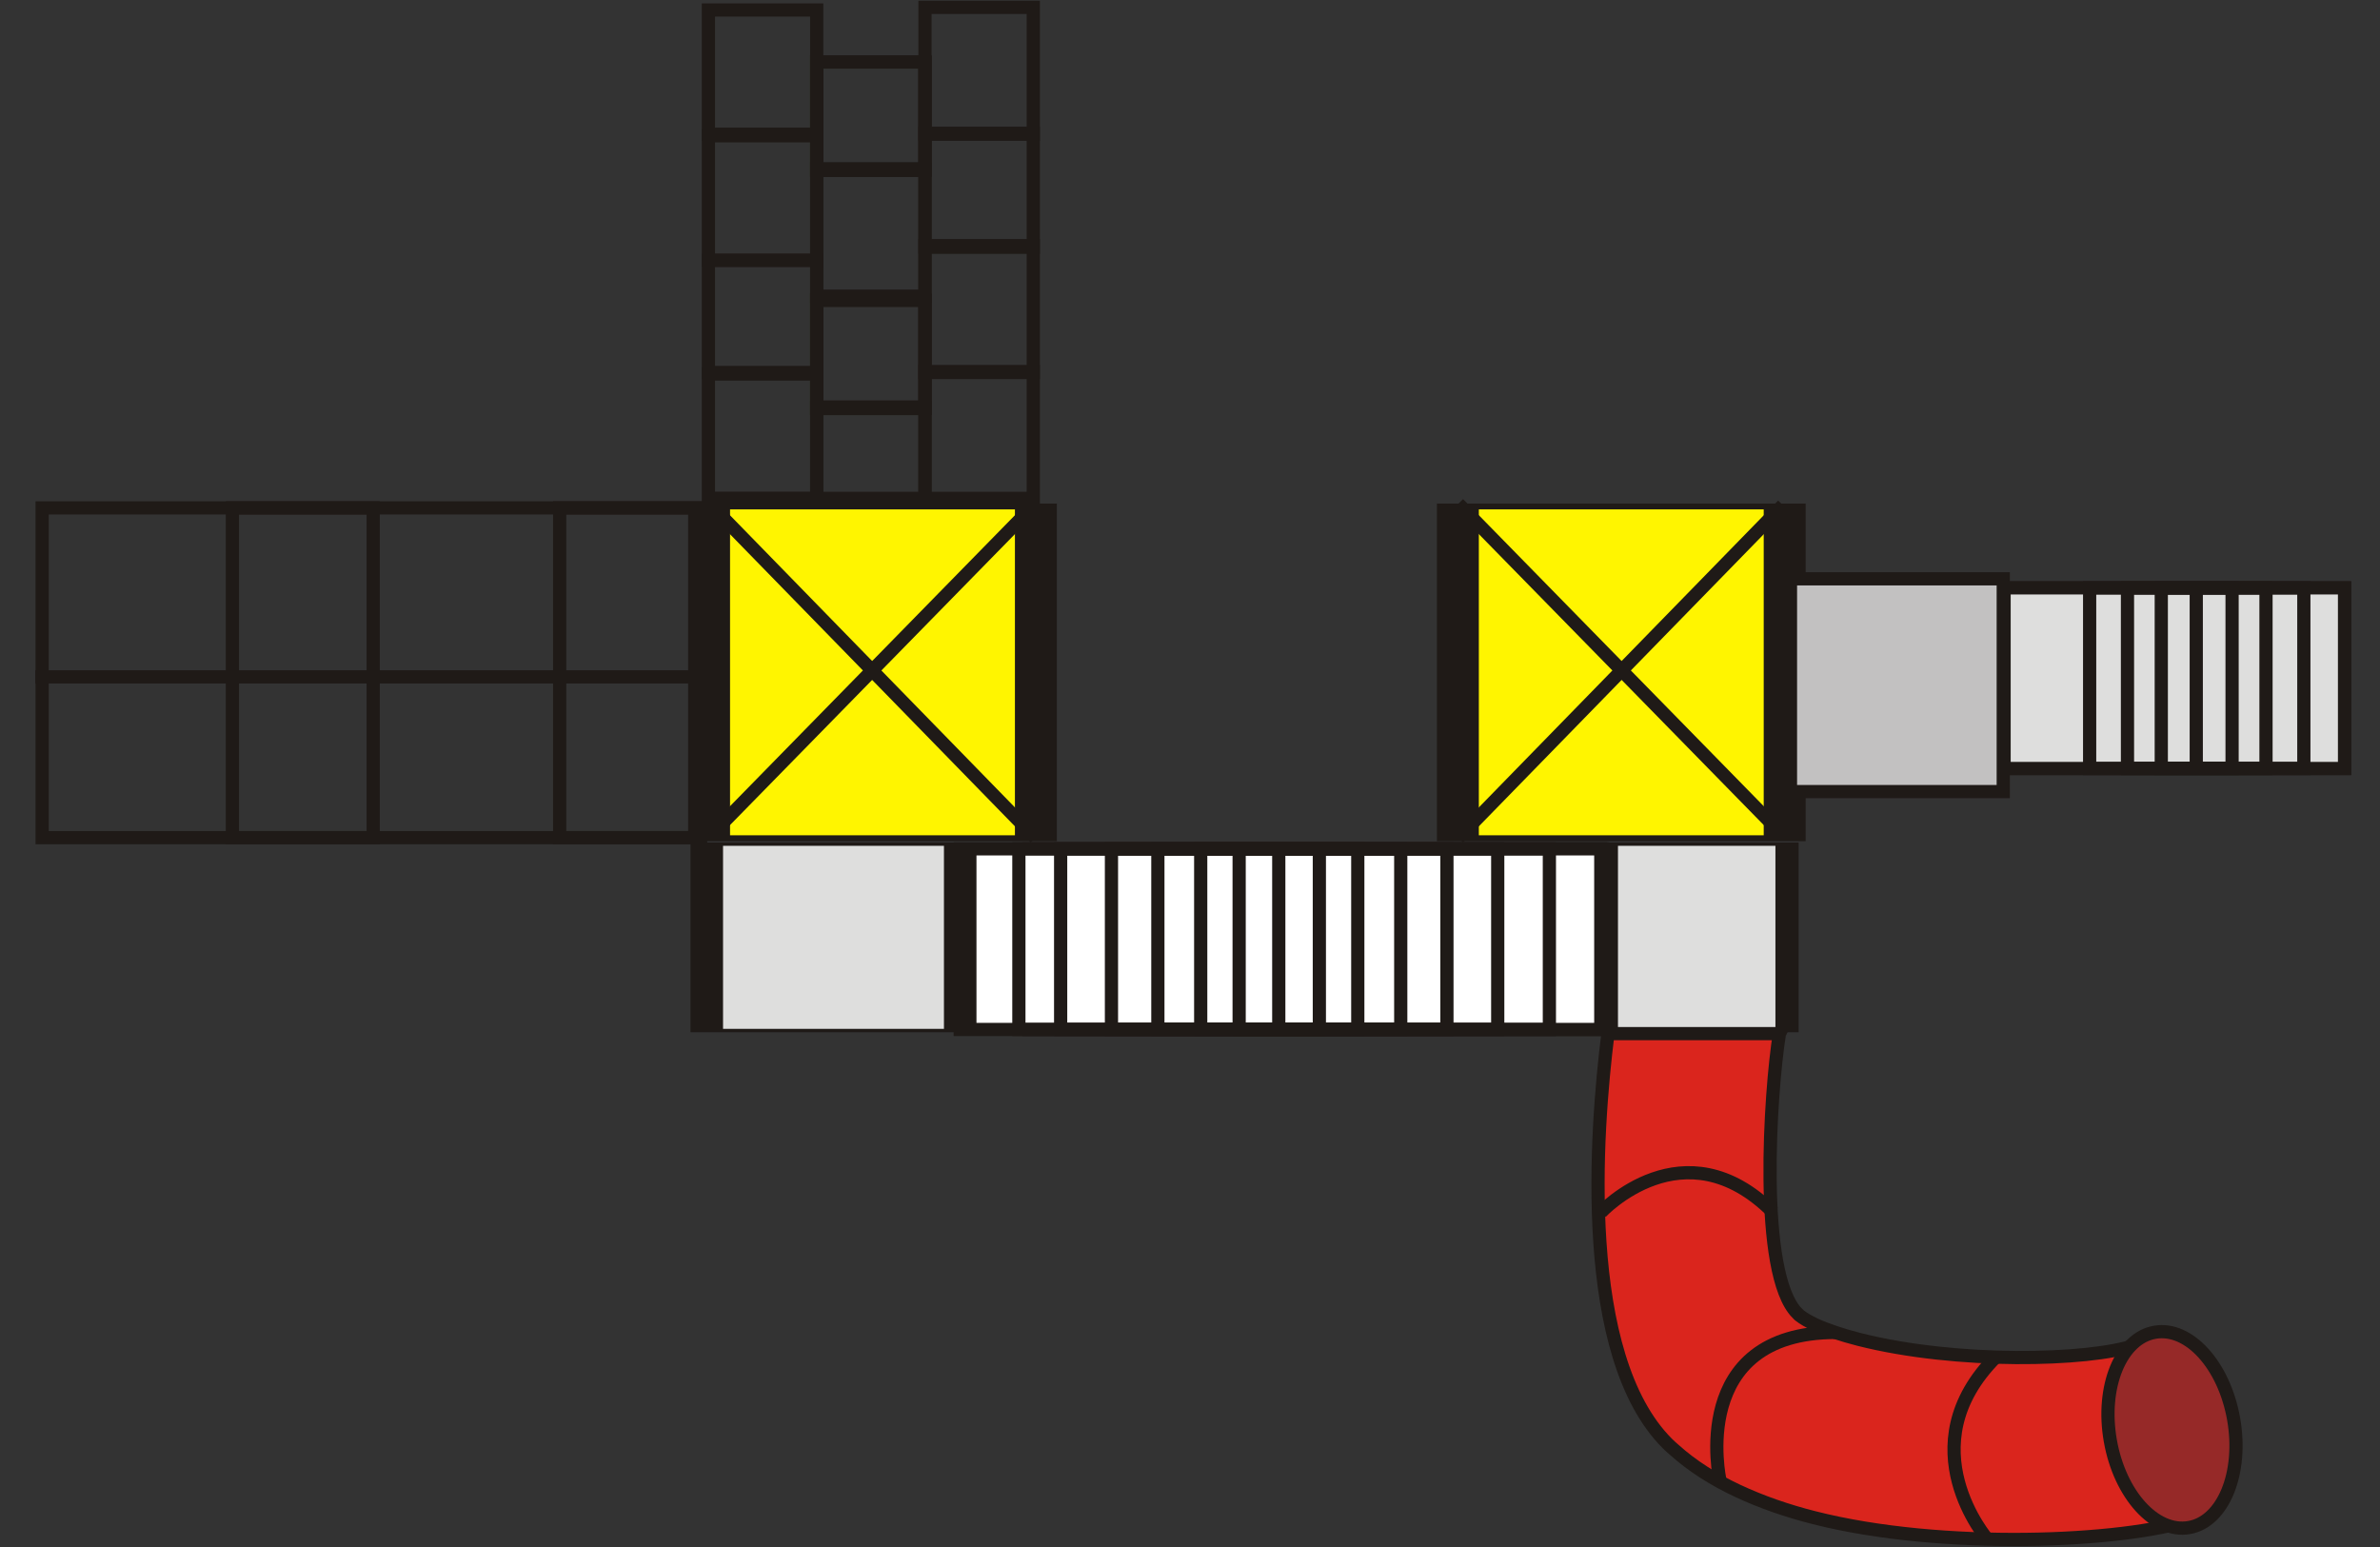 <?xml version="1.0" encoding="UTF-8"?>
<!DOCTYPE svg PUBLIC "-//W3C//DTD SVG 1.1//EN" "http://www.w3.org/Graphics/SVG/1.1/DTD/svg11.dtd">
<!-- Creator: CorelDRAW -->
<svg xmlns="http://www.w3.org/2000/svg" xml:space="preserve" width="20in" height="13in" style="shape-rendering:geometricPrecision; text-rendering:geometricPrecision; image-rendering:optimizeQuality; fill-rule:evenodd; clip-rule:evenodd"
viewBox="0 0 20 13"
 xmlns:xlink="http://www.w3.org/1999/xlink">
 <rect x="0" y="0" width="20" height="13" fill="#333333" stroke="none"/>
 <defs>
  <style type="text/css">
   <![CDATA[
    .str0 {stroke:#1F1A17;stroke-width:0.111}
    .fil0 {fill:none}
    .fil2 {fill:#C2C1C1}
    .fil4 {fill:#DEDEDD}
    .fil1 {fill:#FFF500}
    .fil3 {fill:white}
    .fil6 {fill:#962928}
    .fil5 {fill:#DA251D;fill-rule:nonzero}
   ]]>
  </style>
 </defs>
 <g id="Layer_x0020_1">
  <g id="_106412592">
   <rect id="_52656120" class="fil0 str0" x="0.354" y="4.268" width="5.531" height="2.771"/>
   <g>
    <rect id="_52656000" class="fil1 str0" transform="matrix(-2.83961E-014 0.445 -3.175 -3.49175E-014 8.705 4.256)" width="6.265" height="0.865"/>
    <line id="_53836368" class="fil0 str0" x1="8.701" y1="4.233" x2="5.974" y2= "7.018" />
    <line id="_53836080" class="fil0 str0" x1="5.974" y1="4.245" x2="8.701" y2= "7.041" />
   </g>
   <rect id="_106414824" class="fil2 str0" x="8.648" y="7.133" width="4.82" height="1.518"/>
   <rect id="_53835576" class="fil3 str0" x="8.069" y="7.133" width="5.383" height="1.518"/>
   <rect id="_53836440" class="fil0 str0" x="8.562" y="7.133" width="4.458" height="1.518"/>
   <rect id="_52655712" class="fil0 str0" x="8.913" y="7.133" width="3.673" height="1.518"/>
   <rect id="_52655640" class="fil0 str0" x="9.34" y="7.133" width="2.819" height="1.518"/>
   <rect id="_52655568" class="fil0 str0" x="9.73" y="7.133" width="2.041" height="1.518"/>
   <rect id="_52656720" class="fil0 str0" x="10.09" y="7.133" width="1.32" height="1.518"/>
   <rect id="_52656648" class="fil0 str0" x="10.413" y="7.133" width="0.674" height="1.518"/>
   <line id="_52656576" class="fil0 str0" x1="10.746" y1="7.131" x2="10.746" y2= "8.649" />
   <rect id="_109753224" class="fil4 str0" transform="matrix(-2.20232E-014 -0.25 -2.462 1.95939E-014 8.069 8.66)" width="6.265" height="0.865"/>
   <g>
    <rect id="_107006840" class="fil1 str0" transform="matrix(2.83961E-014 0.445 3.175 -3.49175E-014 12.251 4.256)" width="6.265" height="0.865"/>
    <line id="_106251656" class="fil0 str0" x1="12.255" y1="4.233" x2="14.982" y2= "7.018" />
    <line id="_52656288" class="fil0 str0" x1="14.982" y1="4.245" x2="12.255" y2= "7.041" />
   </g>
   <rect id="_52656864" class="fil4 str0" transform="matrix(1.56966E-014 -0.25 1.755 1.95939E-014 13.499 8.66)" width="6.265" height="0.865"/>
   <rect id="_106405752" class="fil2 str0" x="15.046" y="4.864" width="1.788" height="1.788"/>
   <rect id="_53835000" class="fil0 str0" x="16.883" y="4.94" width="2.82" height="1.518"/>
   <rect id="_106404816" class="fil4 str0" x="16.841" y="4.94" width="2.861" height="1.518"/>
   <rect id="_109752648" class="fil0 str0" x="17.56" y="4.94" width="1.8" height="1.518"/>
   <rect id="_106251608" class="fil0 str0" x="17.878" y="4.94" width="1.164" height="1.518"/>
   <rect id="_52656144" class="fil0 str0" x="18.162" y="4.94" width="0.595" height="1.518"/>
   <line id="_52358576" class="fil0 str0" x1="18.456" y1="4.938" x2="18.456" y2= "6.455" />
   <rect id="_52657008" class="fil0 str0" x="4.703" y="4.268" width="1.183" height="2.771"/>
   <rect id="_106407984" class="fil0 str0" x="1.953" y="4.268" width="1.183" height="2.771"/>
   <line id="_52656216" class="fil0 str0" x1="0.297" y1="5.688" x2="5.953" y2= "5.688" />
   <rect id="_52656936" class="fil0 str0" x="5.953" y="3.143" width="0.91" height="1.044"/>
   <rect id="_106401600" class="fil0 str0" x="6.863" y="3.42" width="0.91" height="0.768"/>
   <rect id="_106414392" class="fil0 str0" x="7.773" y="3.122" width="0.91" height="1.066"/>
   <rect id="_106412040" class="fil0 str0" x="6.863" y="2.523" width="0.91" height="0.91"/>
   <rect id="_106403448" class="fil0 str0" x="5.953" y="2.188" width="0.91" height="0.942"/>
   <rect id="_106409400" class="fil0 str0" x="6.863" y="2.523" width="0.91" height="0.91"/>
   <rect id="_53835072" class="fil0 str0" x="7.773" y="2.064" width="0.91" height="1.066"/>
   <rect id="_53835936" class="fil0 str0" x="5.953" y="1.141" width="0.91" height="1.046"/>
   <rect id="_106412256" class="fil0 str0" x="6.863" y="1.418" width="0.91" height="1.071"/>
   <rect id="_109752504" class="fil0 str0" x="7.773" y="1.12" width="0.91" height="0.958"/>
   <rect id="_52634056" class="fil0 str0" x="6.863" y="0.521" width="0.91" height="0.91"/>
   <rect id="_109753536" class="fil0 str0" x="5.953" y="0.084" width="0.91" height="1.044"/>
   <rect id="_53835144" class="fil0 str0" x="6.863" y="0.521" width="0.91" height="0.91"/>
   <rect id="_109638904" class="fil0 str0" x="7.773" y="0.062" width="0.91" height="1.066"/>
   <path id="_106414656" class="fil0" d="M14.59 11.547c0,0 -0.065,0.358 0.033,0.455 0.098,0.098 0.423,0.098 0.52,0.065"/>
   <path id="_106414008" class="fil5 str0" d="M14.953 8.688c-0.077,0.475 -0.182,2.016 0.151,2.349l0.001 0c0.006,0.006 0.012,0.012 0.018,0.018 0.032,0.025 0.077,0.051 0.132,0.077 0.097,0.045 0.222,0.086 0.365,0.123 0.825,0.209 1.925,0.182 2.321,0.05 0.404,-0.134 0.56,0.156 0.693,0.56 0.134,0.404 0.195,0.77 -0.209,0.903 -0.583,0.194 -2.104,0.259 -3.179,-0.014 -0.226,-0.057 -0.443,-0.132 -0.644,-0.226 -0.202,-0.095 -0.382,-0.209 -0.532,-0.344 -0.02,-0.017 -0.04,-0.035 -0.059,-0.054l-0 -0c-0.741,-0.741 -0.603,-2.611 -0.499,-3.444l1.442 0z"/>
   <path id="_106402800" class="fil0 str0" d="M16.703 12.938c0,0 -0.68,-0.785 0.07,-1.535"/>
   <path id="_106669272" class="fil0 str0" d="M14.453 12.438c0,0 -0.276,-1.241 0.974,-1.241"/>
   <path id="_106403544" class="fil0 str0" d="M13.453 10.188c0,0 0.697,-0.75 1.447,0"/>
   <ellipse id="_52657080" class="fil6 str0" transform="matrix(0.985 -0.173 0.173 0.985 18.252 12.016)" rx="0.526" ry="0.833"/>
  </g>
 </g>
</svg>
